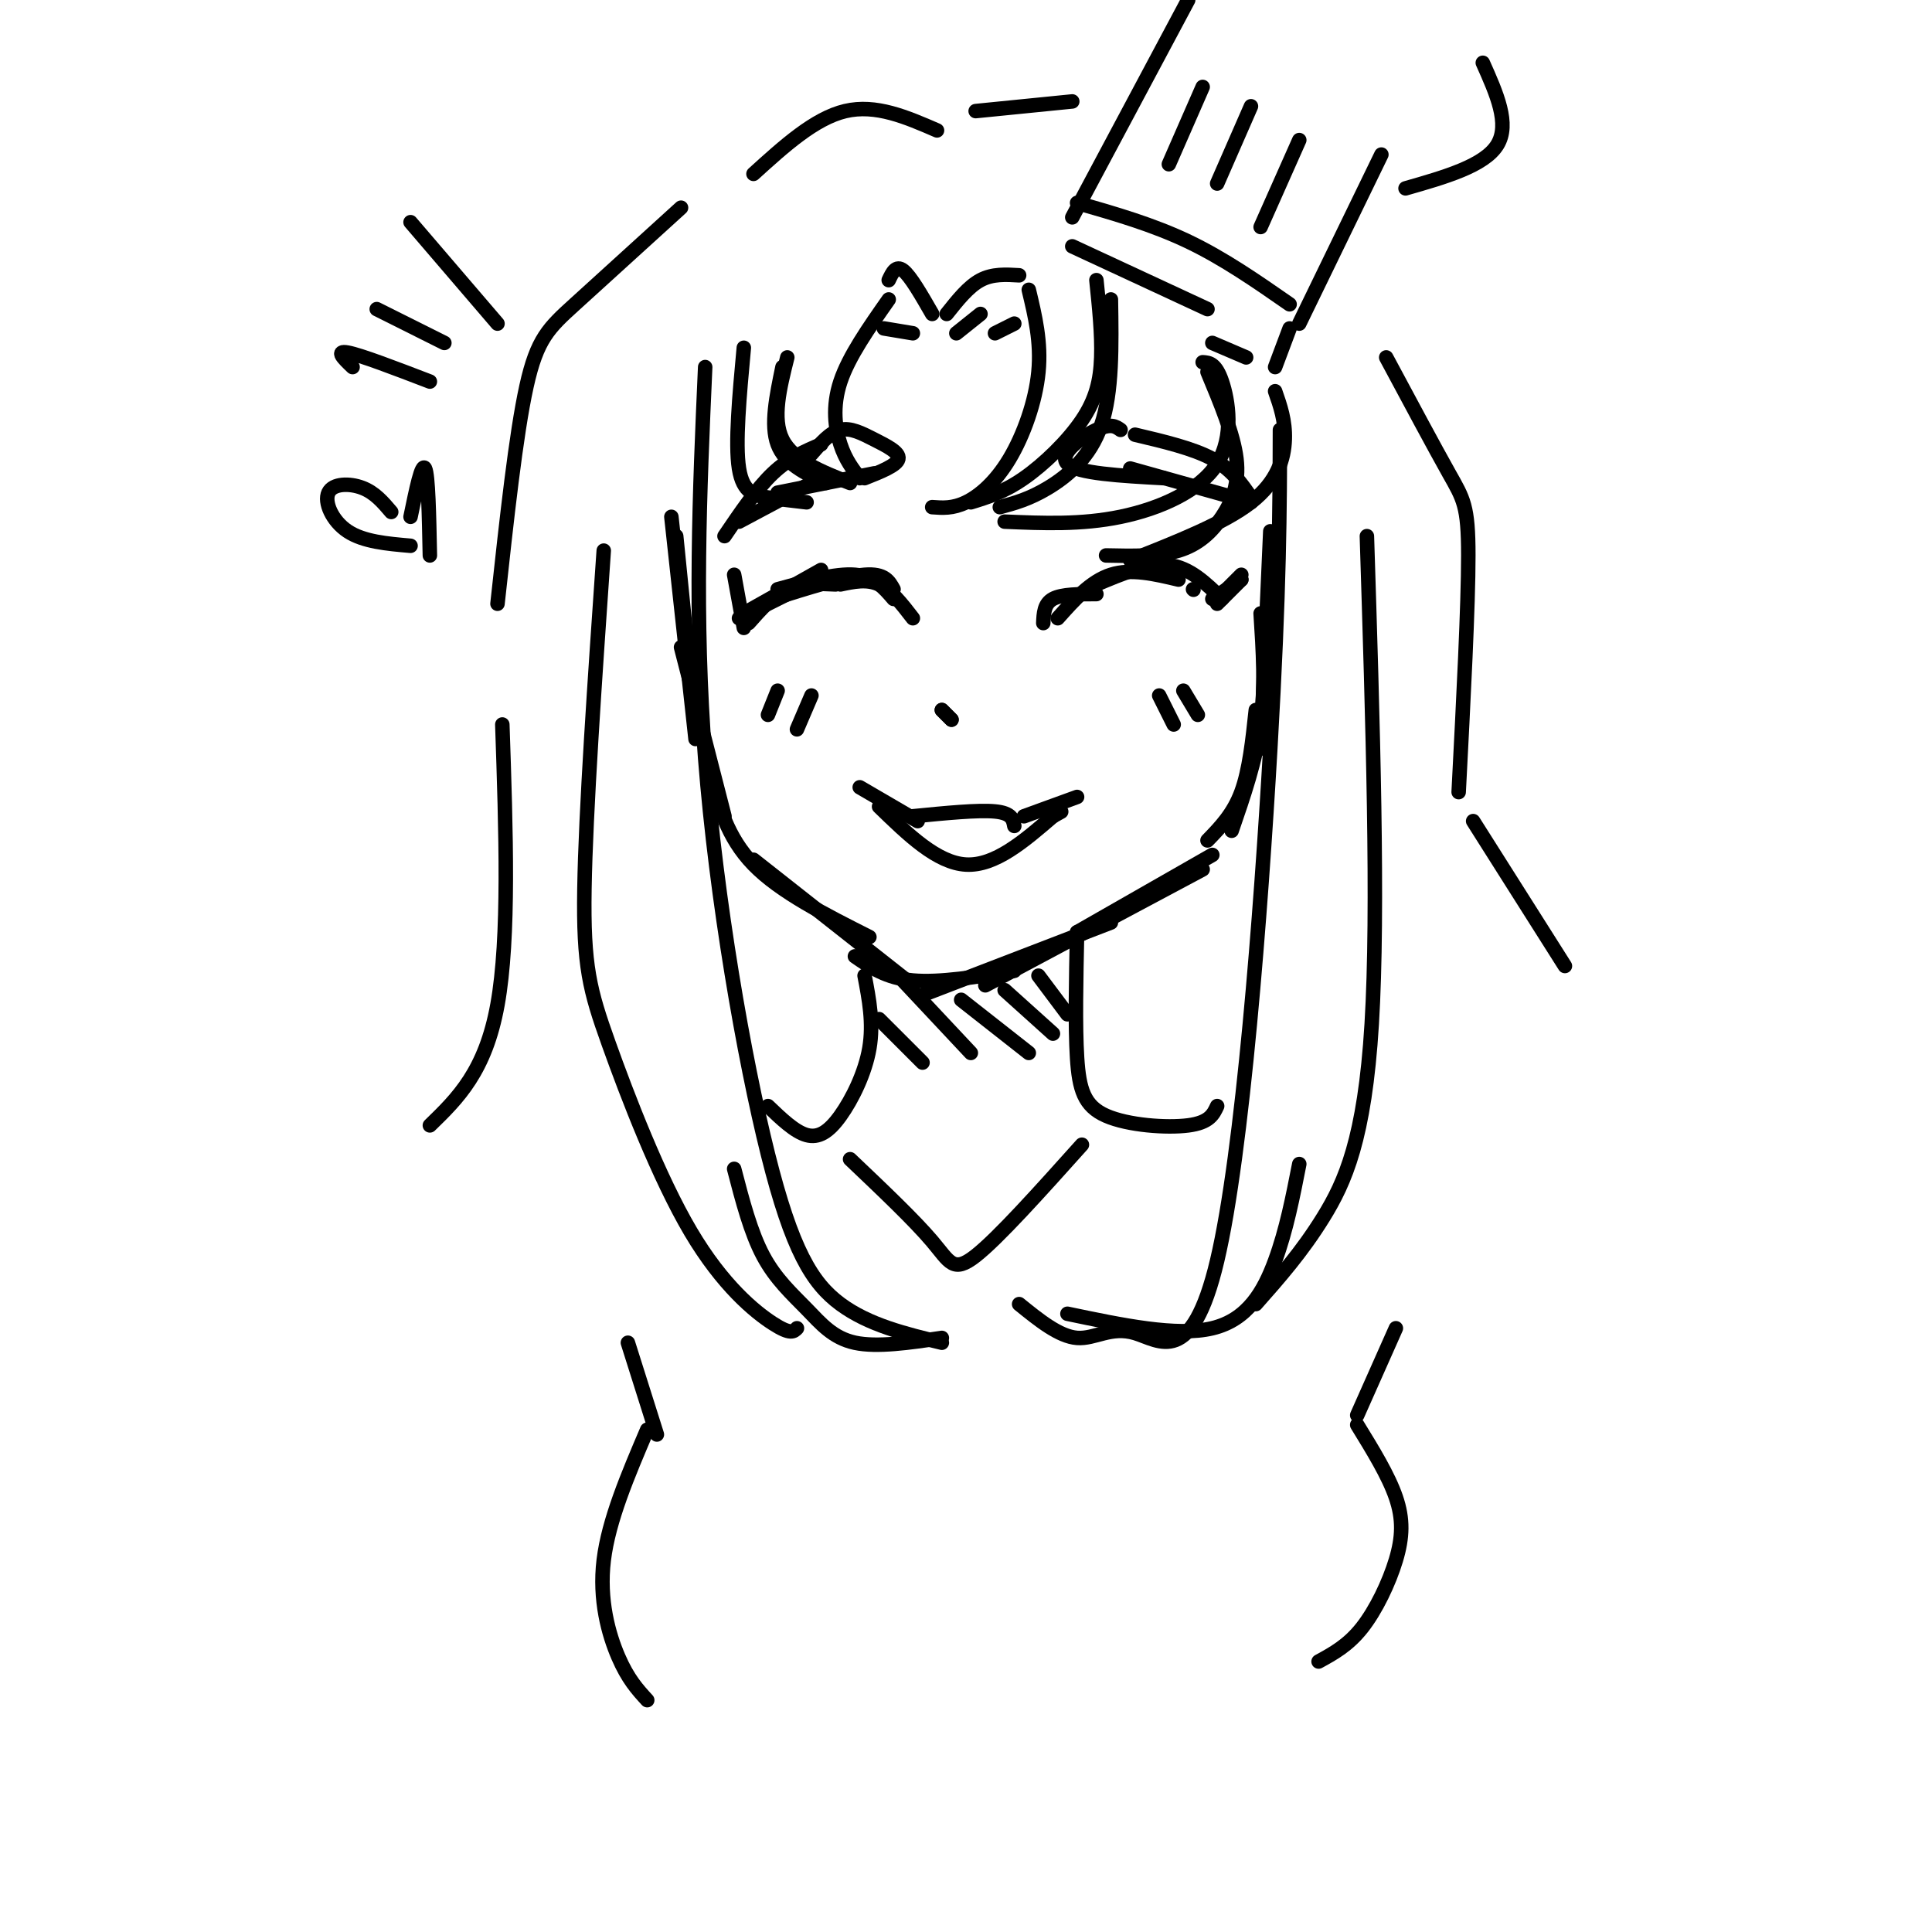 <svg viewBox='0 0 400 400' version='1.1' xmlns='http://www.w3.org/2000/svg' xmlns:xlink='http://www.w3.org/1999/xlink'><g fill='none' stroke='rgb(0,0,0)' stroke-width='3' stroke-linecap='round' stroke-linejoin='round'><path d='M140,111c0.000,0.000 3.000,30.000 3,30'/><path d='M139,107c0.000,0.000 5.000,46.000 5,46'/><path d='M141,134c0.000,0.000 9.000,35.000 9,35'/><path d='M147,160c1.750,6.667 3.500,13.333 9,19c5.500,5.667 14.750,10.333 24,15'/><path d='M156,178c0.000,0.000 33.000,26.000 33,26'/><path d='M177,198c3.250,2.250 6.500,4.500 12,5c5.500,0.500 13.250,-0.750 21,-2'/><path d='M191,206c0.000,0.000 39.000,-15.000 39,-15'/><path d='M204,204c0.000,0.000 45.000,-24.000 45,-24'/><path d='M223,193c0.000,0.000 28.000,-16.000 28,-16'/><path d='M250,174c2.667,-2.750 5.333,-5.500 7,-10c1.667,-4.500 2.333,-10.750 3,-17'/><path d='M255,172c2.500,-7.250 5.000,-14.500 6,-22c1.000,-7.500 0.500,-15.250 0,-23'/><path d='M261,155c0.000,0.000 2.000,-45.000 2,-45'/><path d='M262,144c0.000,0.000 2.000,-34.000 2,-34'/><path d='M195,147c0.000,0.000 2.000,2.000 2,2'/><path d='M195,147c0.000,0.000 2.000,2.000 2,2'/><path d='M155,129c2.500,-2.833 5.000,-5.667 8,-7c3.000,-1.333 6.500,-1.167 10,-1'/><path d='M160,124c7.417,-2.333 14.833,-4.667 19,-5c4.167,-0.333 5.083,1.333 6,3'/><path d='M174,121c2.750,-0.583 5.500,-1.167 8,0c2.500,1.167 4.750,4.083 7,7'/><path d='M185,124c-2.000,-2.333 -4.000,-4.667 -8,-5c-4.000,-0.333 -10.000,1.333 -16,3'/><path d='M169,120c0.000,0.000 -16.000,8.000 -16,8'/><path d='M154,130c0.000,0.000 -2.000,-11.000 -2,-11'/><path d='M154,127c0.000,0.000 16.000,-9.000 16,-9'/><path d='M216,129c0.083,-2.000 0.167,-4.000 2,-5c1.833,-1.000 5.417,-1.000 9,-1'/><path d='M219,128c3.417,-3.833 6.833,-7.667 11,-9c4.167,-1.333 9.083,-0.167 14,1'/><path d='M227,121c5.333,-2.250 10.667,-4.500 15,-4c4.333,0.500 7.667,3.750 11,7'/><path d='M247,122c0.000,0.000 0.100,0.100 0.1,0.1'/><path d='M252,125c0.000,0.000 5.000,-5.000 5,-5'/><path d='M253,123c0.000,0.000 4.000,-4.000 4,-4'/><path d='M257,120c0.000,0.000 -6.000,4.000 -6,4'/><path d='M161,143c0.000,0.000 -2.000,5.000 -2,5'/><path d='M168,144c0.000,0.000 -3.000,7.000 -3,7'/><path d='M240,144c0.000,0.000 3.000,6.000 3,6'/><path d='M245,143c0.000,0.000 3.000,5.000 3,5'/><path d='M178,163c0.000,0.000 12.000,7.000 12,7'/><path d='M189,169c6.750,-0.667 13.500,-1.333 17,-1c3.500,0.333 3.750,1.667 4,3'/><path d='M212,169c0.000,0.000 11.000,-4.000 11,-4'/><path d='M182,167c6.000,5.833 12.000,11.667 18,12c6.000,0.333 12.000,-4.833 18,-10'/><path d='M218,169c3.000,-1.667 1.500,-0.833 0,0'/><path d='M153,108c0.000,0.000 15.000,-8.000 15,-8'/><path d='M161,102c0.000,0.000 20.000,-4.000 20,-4'/><path d='M179,99c3.351,-1.327 6.702,-2.655 7,-4c0.298,-1.345 -2.458,-2.708 -5,-4c-2.542,-1.292 -4.869,-2.512 -7,-2c-2.131,0.512 -4.065,2.756 -6,5'/><path d='M170,92c-3.333,1.417 -6.667,2.833 -10,6c-3.333,3.167 -6.667,8.083 -10,13'/><path d='M232,89c-1.000,-0.711 -2.000,-1.422 -5,0c-3.000,1.422 -8.000,4.978 -6,7c2.000,2.022 11.000,2.511 20,3'/><path d='M234,97c0.000,0.000 25.000,7.000 25,7'/><path d='M235,90c6.000,1.417 12.000,2.833 16,5c4.000,2.167 6.000,5.083 8,8'/><path d='M223,42c7.833,2.250 15.667,4.500 23,8c7.333,3.500 14.167,8.250 21,13'/><path d='M222,45c0.000,0.000 24.000,-45.000 24,-45'/><path d='M269,67c0.000,0.000 17.000,-35.000 17,-35'/><path d='M291,39c8.167,-2.333 16.333,-4.667 19,-9c2.667,-4.333 -0.167,-10.667 -3,-17'/><path d='M261,47c0.000,0.000 8.000,-18.000 8,-18'/><path d='M252,38c0.000,0.000 7.000,-16.000 7,-16'/><path d='M222,51c0.000,0.000 28.000,13.000 28,13'/><path d='M267,68c0.000,0.000 -3.000,8.000 -3,8'/><path d='M251,71c0.000,0.000 7.000,3.000 7,3'/><path d='M242,34c0.000,0.000 7.000,-16.000 7,-16'/><path d='M196,65c2.250,-2.833 4.500,-5.667 7,-7c2.500,-1.333 5.250,-1.167 8,-1'/><path d='M213,60c1.298,5.411 2.595,10.821 2,17c-0.595,6.179 -3.083,13.125 -6,18c-2.917,4.875 -6.262,7.679 -9,9c-2.738,1.321 -4.869,1.161 -7,1'/><path d='M201,104c3.417,-1.048 6.833,-2.095 11,-5c4.167,-2.905 9.083,-7.667 12,-12c2.917,-4.333 3.833,-8.238 4,-13c0.167,-4.762 -0.417,-10.381 -1,-16'/><path d='M230,62c0.156,9.622 0.311,19.244 -2,26c-2.311,6.756 -7.089,10.644 -11,13c-3.911,2.356 -6.956,3.178 -10,4'/><path d='M208,108c7.935,0.339 15.869,0.679 24,-1c8.131,-1.679 16.458,-5.375 20,-11c3.542,-5.625 2.298,-13.179 1,-17c-1.298,-3.821 -2.649,-3.911 -4,-4'/><path d='M250,77c2.696,6.452 5.393,12.905 6,18c0.607,5.095 -0.875,8.833 -3,12c-2.125,3.167 -4.893,5.762 -9,7c-4.107,1.238 -9.554,1.119 -15,1'/><path d='M234,116c9.733,-3.844 19.467,-7.689 25,-12c5.533,-4.311 6.867,-9.089 7,-13c0.133,-3.911 -0.933,-6.956 -2,-10'/><path d='M265,89c-0.038,16.327 -0.077,32.654 -2,66c-1.923,33.346 -5.732,83.711 -11,106c-5.268,22.289 -11.995,16.501 -17,15c-5.005,-1.501 -8.287,1.285 -12,1c-3.713,-0.285 -7.856,-3.643 -12,-7'/><path d='M221,272c11.333,2.378 22.667,4.756 30,3c7.333,-1.756 10.667,-7.644 13,-14c2.333,-6.356 3.667,-13.178 5,-20'/><path d='M260,270c4.778,-5.400 9.556,-10.800 14,-18c4.444,-7.200 8.556,-16.200 10,-40c1.444,-23.800 0.222,-62.400 -1,-101'/><path d='M193,65c-2.250,-3.917 -4.500,-7.833 -6,-9c-1.500,-1.167 -2.250,0.417 -3,2'/><path d='M184,62c-4.133,5.889 -8.267,11.778 -10,17c-1.733,5.222 -1.067,9.778 0,13c1.067,3.222 2.533,5.111 4,7'/><path d='M176,100c-5.917,-2.333 -11.833,-4.667 -14,-9c-2.167,-4.333 -0.583,-10.667 1,-17'/><path d='M162,76c-1.250,6.000 -2.500,12.000 -1,16c1.500,4.000 5.750,6.000 10,8'/><path d='M183,68c0.000,0.000 6.000,1.000 6,1'/><path d='M198,69c0.000,0.000 5.000,-4.000 5,-4'/><path d='M206,69c0.000,0.000 4.000,-2.000 4,-2'/><path d='M154,72c-0.911,9.911 -1.822,19.822 -1,25c0.822,5.178 3.378,5.622 6,6c2.622,0.378 5.311,0.689 8,1'/><path d='M146,76c-1.149,25.833 -2.298,51.667 0,81c2.298,29.333 8.042,62.167 13,82c4.958,19.833 9.131,26.667 15,31c5.869,4.333 13.435,6.167 21,8'/><path d='M195,277c-6.708,0.994 -13.417,1.988 -18,1c-4.583,-0.988 -7.042,-3.958 -10,-7c-2.958,-3.042 -6.417,-6.155 -9,-11c-2.583,-4.845 -4.292,-11.423 -6,-18'/><path d='M165,275c-0.657,0.691 -1.314,1.381 -5,-1c-3.686,-2.381 -10.400,-7.834 -17,-19c-6.600,-11.166 -13.085,-28.045 -17,-39c-3.915,-10.955 -5.262,-15.987 -5,-32c0.262,-16.013 2.131,-43.006 4,-70'/><path d='M223,193c-0.208,9.714 -0.417,19.429 0,26c0.417,6.571 1.458,10.000 6,12c4.542,2.000 12.583,2.571 17,2c4.417,-0.571 5.208,-2.286 6,-4'/><path d='M179,202c0.940,4.911 1.881,9.821 1,15c-0.881,5.179 -3.583,10.625 -6,14c-2.417,3.375 -4.548,4.679 -7,4c-2.452,-0.679 -5.226,-3.339 -8,-6'/><path d='M182,211c0.000,0.000 9.000,9.000 9,9'/><path d='M186,202c0.000,0.000 15.000,16.000 15,16'/><path d='M199,207c0.000,0.000 14.000,11.000 14,11'/><path d='M208,205c0.000,0.000 10.000,9.000 10,9'/><path d='M215,202c0.000,0.000 6.000,8.000 6,8'/><path d='M202,23c0.000,0.000 20.000,-2.000 20,-2'/><path d='M194,27c-6.333,-2.750 -12.667,-5.500 -19,-4c-6.333,1.500 -12.667,7.250 -19,13'/><path d='M141,43c-8.311,7.556 -16.622,15.111 -22,20c-5.378,4.889 -7.822,7.111 -10,17c-2.178,9.889 -4.089,27.444 -6,45'/><path d='M104,150c0.750,22.083 1.500,44.167 -1,58c-2.500,13.833 -8.250,19.417 -14,25'/><path d='M287,74c5.000,9.333 10.000,18.667 13,24c3.000,5.333 4.000,6.667 4,17c0.000,10.333 -1.000,29.667 -2,49'/><path d='M305,170c0.000,0.000 19.000,30.000 19,30'/><path d='M73,76c-1.833,-1.750 -3.667,-3.500 -1,-3c2.667,0.500 9.833,3.250 17,6'/><path d='M78,64c0.000,0.000 14.000,7.000 14,7'/><path d='M103,67c0.000,0.000 -18.000,-21.000 -18,-21'/><path d='M81,106c-1.702,-2.006 -3.405,-4.012 -6,-5c-2.595,-0.988 -6.083,-0.958 -7,1c-0.917,1.958 0.738,5.845 4,8c3.262,2.155 8.131,2.577 13,3'/><path d='M85,107c1.167,-5.667 2.333,-11.333 3,-10c0.667,1.333 0.833,9.667 1,18'/><path d='M130,278c0.000,0.000 6.000,19.000 6,19'/><path d='M134,296c-4.000,9.378 -8.000,18.756 -9,27c-1.000,8.244 1.000,15.356 3,20c2.000,4.644 4.000,6.822 6,9'/><path d='M289,275c0.000,0.000 -8.000,18.000 -8,18'/><path d='M281,295c3.226,5.244 6.452,10.488 8,15c1.548,4.512 1.417,8.292 0,13c-1.417,4.708 -4.119,10.345 -7,14c-2.881,3.655 -5.940,5.327 -9,7'/><path d='M176,240c6.667,6.333 13.333,12.667 17,17c3.667,4.333 4.333,6.667 9,3c4.667,-3.667 13.333,-13.333 22,-23'/></g>
</svg>